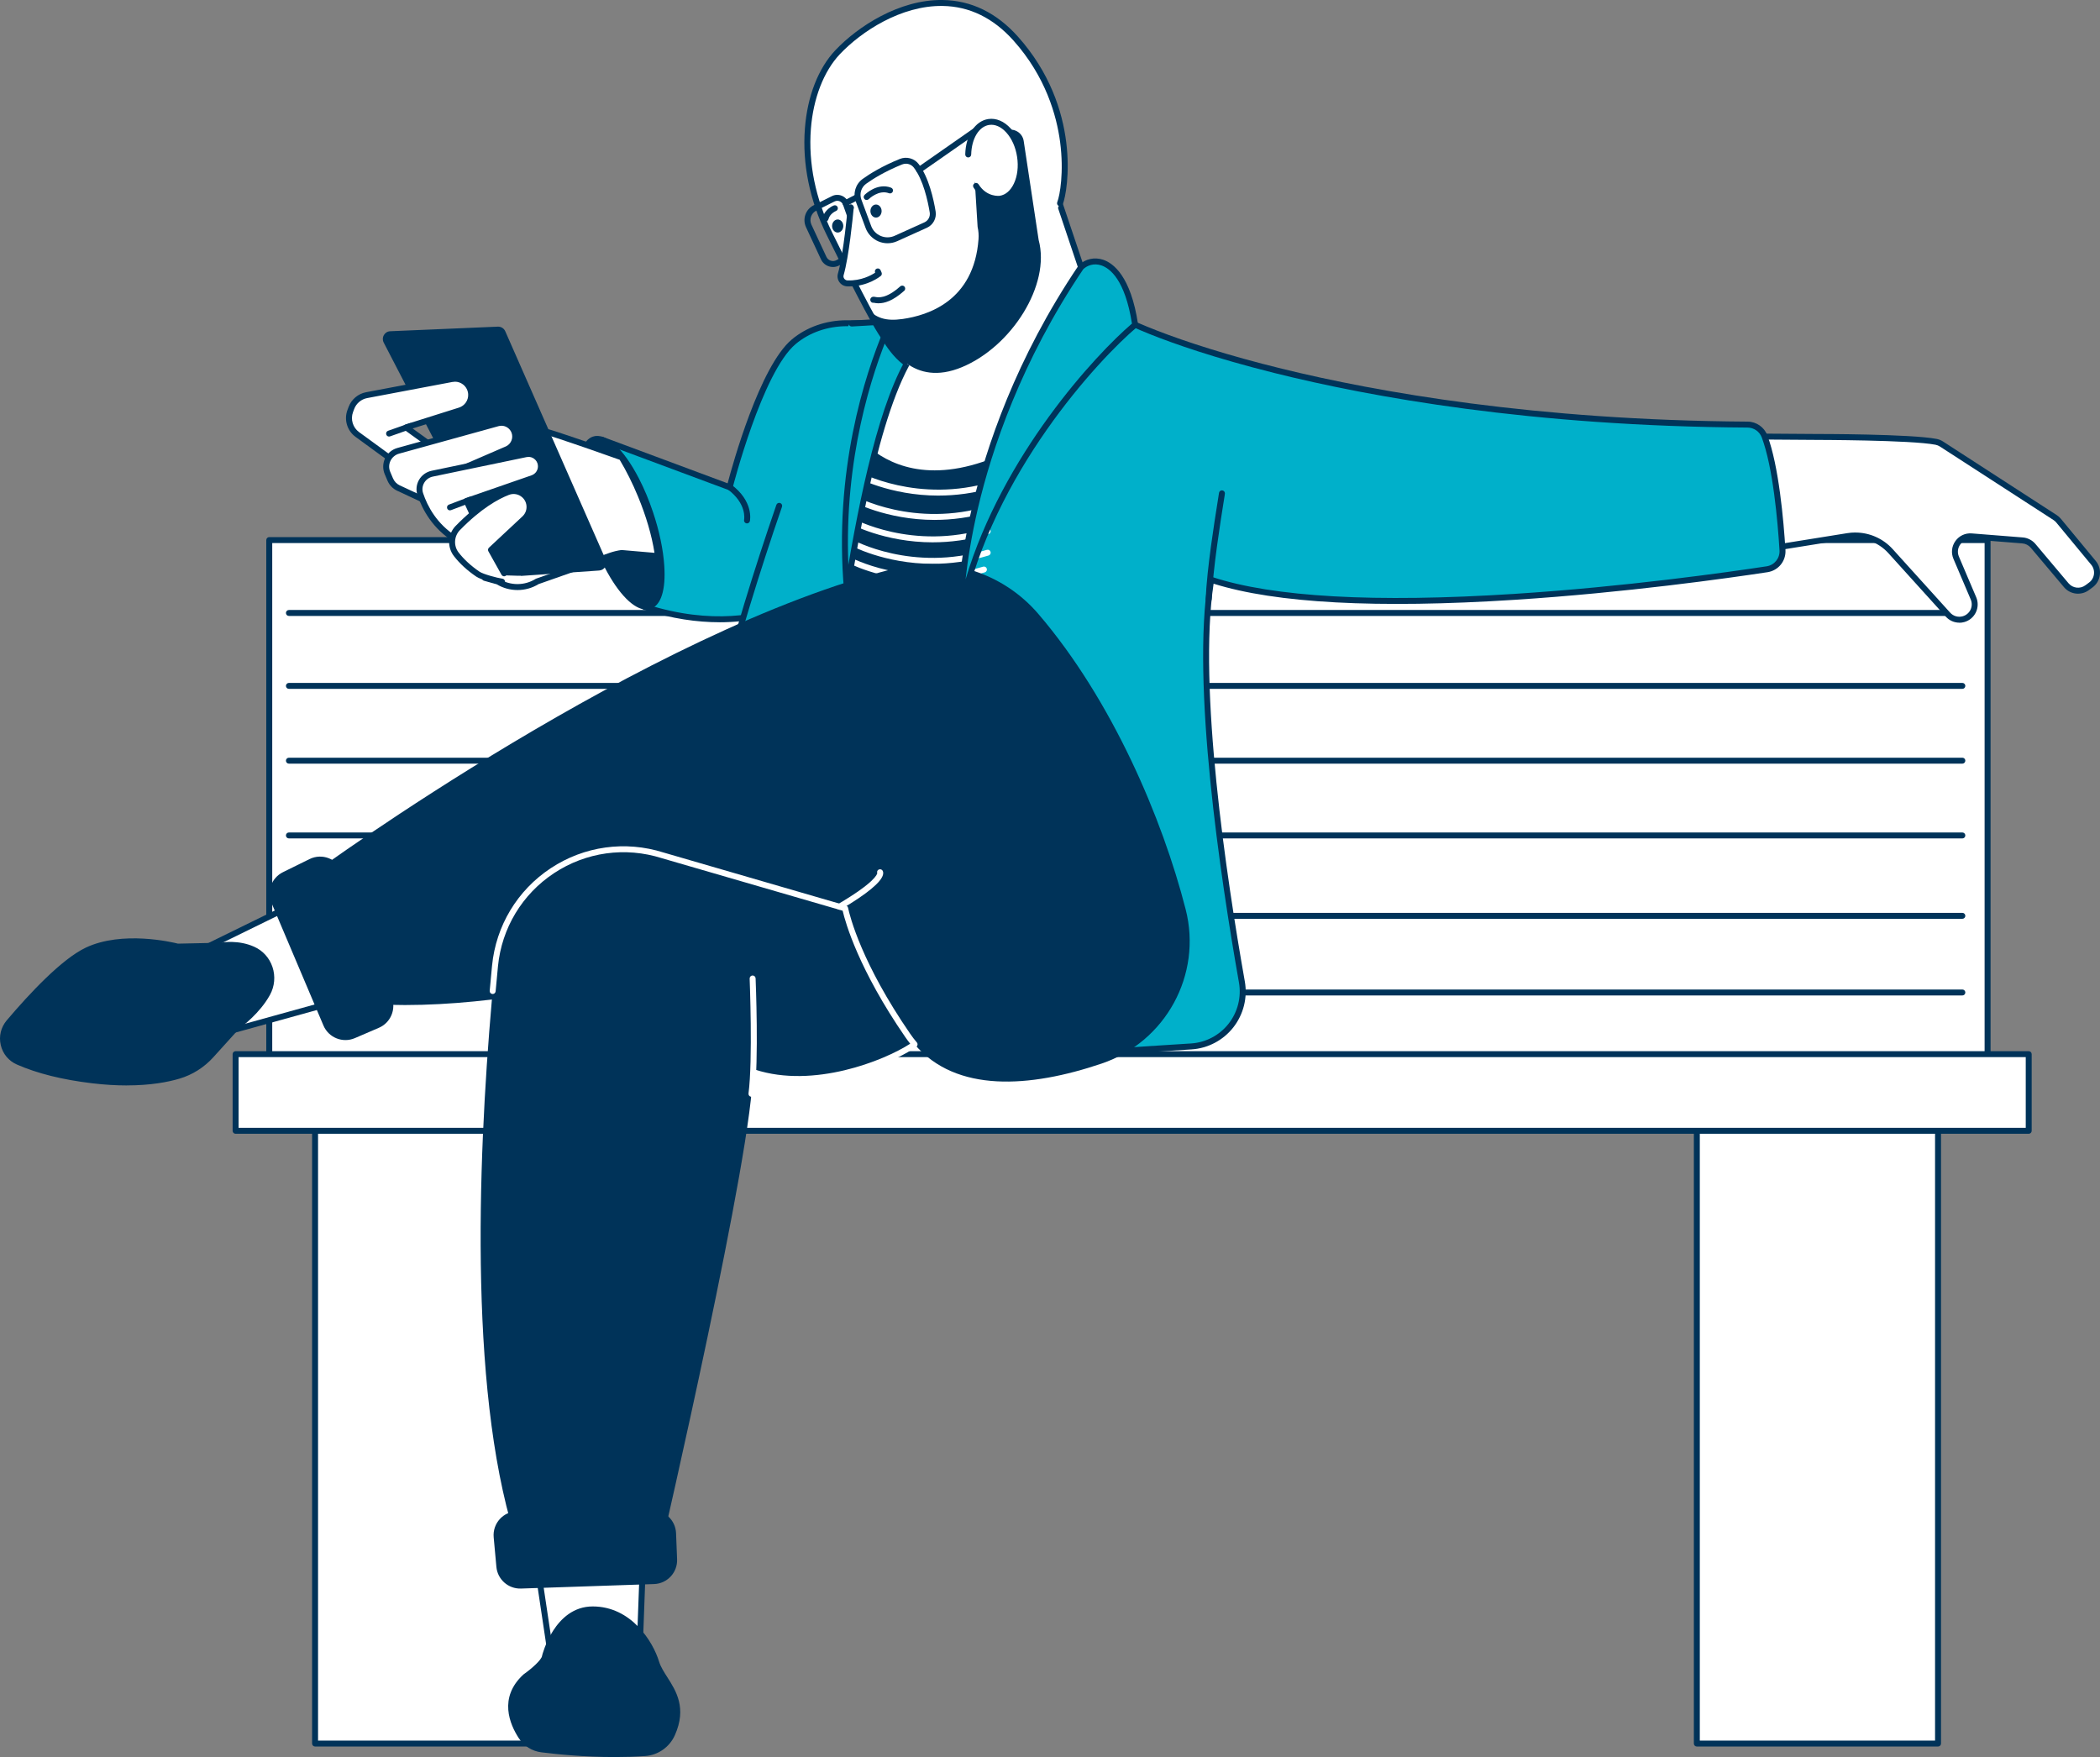 <?xml version="1.0" encoding="UTF-8"?>
<svg xmlns="http://www.w3.org/2000/svg" xmlns:xlink="http://www.w3.org/1999/xlink" id="Layer_1" data-name="Layer 1" viewBox="0 0 832.41 696.58">
  <rect x="0" y="0" width="832.41" height="696.58" fill="#808080" stroke="none"/>
  <defs>
    <style>
      .cls-1 {
        fill: #fff;
      }

      .cls-2 {
        fill: none;
      }

      .cls-3 {
        fill: #00b0ca;
      }

      .cls-4 {
        fill: #003359;
      }

      .cls-5 {
        clip-path: url(#clippath);
      }
    </style>
    <clipPath id="clippath">
      <rect class="cls-2" y="0" width="832.41" height="696.58"></rect>
    </clipPath>
  </defs>
  <rect class="cls-1" x="106.73" y="214.11" width="681.12" height="213.08"></rect>
  <g class="cls-5">
    <path class="cls-4" d="M787.85,428.37H106.73c-.65,0-1.18-.53-1.18-1.18v-213.08c0-.65.53-1.18,1.18-1.18h681.12c.65,0,1.18.53,1.18,1.18v213.08c0,.65-.53,1.18-1.18,1.18M107.91,426.01h678.76v-210.72H107.91v210.72Z"></path>
    <rect class="cls-1" x="124.89" y="443.5" width="95.61" height="247.73"></rect>
    <path class="cls-4" d="M220.5,692.41h-95.61c-.65,0-1.18-.53-1.18-1.18v-247.73c0-.65.53-1.18,1.18-1.18h95.61c.65,0,1.18.53,1.18,1.18v247.73c0,.65-.53,1.18-1.18,1.18M126.07,690.05h93.25v-245.37h-93.25v245.37Z"></path>
    <rect class="cls-1" x="672.6" y="440.9" width="95.61" height="250.32"></rect>
    <path class="cls-4" d="M768.21,692.41h-95.61c-.65,0-1.18-.53-1.18-1.18v-250.32c0-.65.53-1.18,1.18-1.18h95.61c.65,0,1.18.53,1.18,1.18v250.32c0,.65-.53,1.18-1.18,1.18M673.78,690.05h93.25v-247.96h-93.25v247.96Z"></path>
    <rect class="cls-1" x="93.39" y="417.93" width="710.77" height="30.39"></rect>
    <path class="cls-4" d="M804.16,449.49H93.39c-.65,0-1.18-.53-1.18-1.18v-30.39c0-.65.53-1.18,1.18-1.18h710.76c.65,0,1.18.53,1.18,1.18v30.39c0,.65-.53,1.18-1.18,1.18M94.57,447.13h708.41v-28.03H94.57v28.03Z"></path>
    <path class="cls-4" d="M777.85,244.19H114.52c-.65,0-1.18-.53-1.18-1.18s.53-1.18,1.18-1.18h663.33c.65,0,1.18.53,1.18,1.18s-.53,1.18-1.18,1.18"></path>
    <path class="cls-4" d="M777.85,273.1H114.52c-.65,0-1.18-.53-1.18-1.18s.53-1.18,1.18-1.18h663.33c.65,0,1.18.53,1.18,1.18s-.53,1.18-1.18,1.18"></path>
    <path class="cls-4" d="M777.85,302.75H114.52c-.65,0-1.18-.53-1.18-1.18s.53-1.18,1.18-1.18h663.33c.65,0,1.18.53,1.18,1.18s-.53,1.18-1.18,1.18"></path>
    <path class="cls-4" d="M777.85,332.39H114.52c-.65,0-1.18-.53-1.18-1.18s.53-1.18,1.18-1.18h663.33c.65,0,1.18.53,1.18,1.18s-.53,1.18-1.18,1.18"></path>
    <path class="cls-4" d="M777.85,364.26H114.52c-.65,0-1.18-.53-1.18-1.18s.53-1.18,1.18-1.18h663.33c.65,0,1.18.53,1.18,1.18s-.53,1.18-1.18,1.18"></path>
    <path class="cls-4" d="M777.85,394.65H114.52c-.65,0-1.18-.53-1.18-1.18s.53-1.18,1.18-1.18h663.33c.65,0,1.18.53,1.18,1.18s-.53,1.18-1.18,1.18"></path>
    <path class="cls-1" d="M651.88,179.64c-.46-3.65,2.4-6.87,6.08-6.85l61.64.43s37.75-.02,47.83,1.94c.77.15,1.5.44,2.16.87l45.03,29.15c.52.34.99.75,1.38,1.23l13.84,16.73c2.22,2.69,1.74,6.69-1.07,8.77l-1.45,1.07c-2.58,1.91-6.21,1.49-8.28-.97l-13.15-15.62c-1.05-1.25-2.55-2.02-4.18-2.15l-20.23-1.6c-4.56-.36-7.87,4.25-6.08,8.45l6.86,16.12c1.44,3.38-.42,7.25-3.95,8.24-2.22.63-4.61-.06-6.16-1.78l-22.74-25.15c-4.29-4.75-10.7-7-17.02-5.99l-68.63,11c-3.4.55-6.57-1.83-7-5.25l-4.88-38.66Z"></path>
    <path class="cls-4" d="M776.65,246.86c-2.02,0-3.96-.84-5.37-2.4l-22.74-25.15c-4.04-4.47-10.01-6.57-15.96-5.61l-68.63,11.01c-1.96.32-3.92-.17-5.51-1.36-1.59-1.19-2.6-2.93-2.85-4.9l-4.88-38.66c-.26-2.08.38-4.17,1.77-5.73s3.38-2.43,5.48-2.44l61.64.43c1.53,0,37.97,0,48.05,1.96.92.18,1.79.53,2.57,1.04l45.03,29.15c.62.4,1.18.9,1.65,1.47l13.84,16.73c1.28,1.55,1.86,3.51,1.61,5.51-.24,2-1.27,3.76-2.89,4.96l-1.45,1.07c-3.07,2.28-7.42,1.77-9.88-1.16l-13.15-15.62c-.84-1-2.07-1.63-3.37-1.73l-20.23-1.6c-1.73-.13-3.36.62-4.37,2.03-1.01,1.4-1.21,3.19-.53,4.79l6.86,16.12c.82,1.92.77,4.1-.13,5.99-.9,1.88-2.57,3.29-4.58,3.85-.66.19-1.33.28-1.99.28M735.41,211.12c5.63,0,11.02,2.36,14.87,6.62l22.74,25.15c1.26,1.39,3.16,1.94,4.97,1.43,1.36-.38,2.49-1.33,3.1-2.6.61-1.27.64-2.75.09-4.04l-6.86-16.12c-1-2.36-.71-5.01.79-7.09,1.5-2.08,3.91-3.2,6.47-3l20.23,1.6c1.93.15,3.74,1.09,4.99,2.56l13.15,15.62c1.67,1.98,4.6,2.32,6.67.78l1.45-1.07c1.09-.81,1.79-2,1.95-3.35.16-1.35-.22-2.67-1.09-3.72l-13.84-16.73c-.32-.39-.69-.72-1.11-.99l-45.03-29.15c-.53-.34-1.12-.58-1.74-.7-9.85-1.91-47.24-1.9-47.6-1.92l-61.65-.43h-.04c-1.4,0-2.74.6-3.67,1.65-.94,1.06-1.38,2.47-1.2,3.87l4.88,38.66c.17,1.33.85,2.51,1.93,3.31,1.07.8,2.4,1.13,3.72.92l68.63-11.01c1.07-.17,2.15-.26,3.21-.26"></path>
    <path class="cls-3" d="M238.47,174.27l50.77,18.9s11.7-46.17,25.37-57.67c5.88-4.95,13.46-7.39,21.14-7.37,6.41.02,7.41,0,7.41,0l-10.19,99.5s-26.68,29.27-77.45,12.97l-17.05-66.33Z"></path>
    <path class="cls-4" d="M285.19,246.69c-8.77,0-18.81-1.36-30.03-4.96-.39-.12-.68-.44-.78-.83l-17.05-66.33c-.11-.42.03-.88.35-1.17.33-.29.79-.38,1.2-.23l49.54,18.44c2.03-7.68,12.75-46.34,25.42-57.01,5.86-4.93,13.6-7.64,21.81-7.64h.1c6.29.02,7.35,0,7.39,0,.34-.02.66.13.89.38.23.25.34.58.3.92l-10.19,99.5c-.02.25-.13.49-.3.67-.28.31-7,7.58-20.11,12.9-6.96,2.83-16.56,5.37-28.54,5.37M256.5,239.68c25.58,8.06,44.74,4.17,56.34-.54,11.22-4.55,17.66-10.68,19-12.03l10.02-97.79c-1.05,0-2.91,0-6.11,0h-.09c-7.65,0-14.86,2.52-20.29,7.09-13.22,11.13-24.87,56.6-24.98,57.06-.08.33-.3.6-.6.75s-.64.18-.96.06l-48.65-18.11,16.32,63.51Z"></path>
    <path class="cls-3" d="M336.68,128.32s-48.55,108.95-65.96,219.38l138.6,71.15,62.86-4c12.98-.83,22.35-12.75,20.09-25.56-6.98-39.47-18.92-117.85-12.17-159.44,57.65,19,190.59.35,220.67-4.23,3.5-.53,6.02-3.65,5.81-7.19-.66-10.91-2.55-33.48-7.23-45.71-1.01-2.64-3.53-4.4-6.36-4.41-162.03-.97-253.52-41.31-253.65-45.93l-102.65,5.93Z"></path>
    <path class="cls-4" d="M409.31,420.03c-.19,0-.37-.04-.54-.13l-138.6-71.15c-.45-.23-.7-.73-.63-1.23,7.05-44.7,19.9-94.28,38.2-147.37.21-.62.88-.94,1.5-.73.62.21.94.88.73,1.5-18.14,52.62-30.91,101.78-37.97,146.13l137.55,70.61,62.54-3.98c5.85-.37,11.29-3.23,14.91-7.84,3.62-4.61,5.12-10.57,4.1-16.34-7.42-41.98-18.87-118.57-12.17-159.83.05-.34.26-.64.55-.82.3-.18.65-.22.98-.11,24.24,7.99,64.53,10.25,119.73,6.71,43.96-2.82,84.61-8.58,100.05-10.93,3.12-.47,5.33-3.21,5.13-6.36-.72-11.63-2.59-32.92-7.04-44.76-.87-2.31-3.13-3.88-5.62-3.89-85.68-.53-149.32-12.07-187.63-21.65-23.91-5.98-40.01-11.67-49.31-15.39-5.22-2.09-9.62-4.09-12.73-5.79-2.61-1.43-3.84-2.38-4.41-3.07l-100.98,5.83c-.64.04-1.21-.46-1.24-1.11-.04-.65.46-1.21,1.11-1.24l101.74-5.88c.32-.02.63.09.86.31.18.17.3.38.36.62,1.75,2.53,24.71,13.5,67.61,24.03,37.82,9.28,100.55,20.45,184.64,20.98,3.46.02,6.6,2.2,7.81,5.42,4.56,12.13,6.46,33.68,7.19,45.45.27,4.38-2.79,8.17-7.13,8.83-15.47,2.35-56.2,8.12-100.25,10.95-54.52,3.5-94.64,1.35-119.3-6.39-6.18,41.23,5.06,116.31,12.38,157.69,1.14,6.43-.53,13.07-4.56,18.21-4.04,5.14-10.09,8.32-16.61,8.73l-62.86,3.99s-.05,0-.07,0M440.5,122.35h0s0,0,0,0Z"></path>
    <path class="cls-1" d="M431.73,115.54s-21.09,17.28-37.25,65.74c-5.78,17.36-10.93,38.71-14.26,64.71h-44.47s0-33.66,7.99-69.32c4.28-19.07,10.84-38.71,20.91-54.08l30.02-7.78,20.75-47.8,16.31,48.54Z"></path>
    <path class="cls-4" d="M380.22,247.16h-44.47c-.65,0-1.18-.53-1.18-1.18,0-.34.09-34.2,8.02-69.58,5.05-22.51,12.14-40.83,21.08-54.47.16-.24.41-.42.69-.49l29.46-7.64,20.52-47.28c.2-.45.65-.73,1.13-.71.49.02.91.34,1.07.8l16.31,48.54c.16.46,0,.98-.37,1.29-.21.17-21.04,17.7-36.88,65.2-6.42,19.27-11.2,40.96-14.21,64.48-.08.59-.58,1.03-1.17,1.03M336.94,244.8h42.24c3.03-23.28,7.8-44.77,14.18-63.9,14.73-44.19,33.32-62.44,37-65.74l-15.08-44.89-19.53,44.99c-.14.33-.43.58-.79.67l-29.57,7.67c-8.67,13.36-15.56,31.29-20.5,53.31-7.04,31.41-7.86,61.62-7.95,67.88"></path>
    <path class="cls-4" d="M394.48,181.27c-5.79,17.36-10.94,38.71-14.26,64.71h-44.47s0-33.66,7.99-69.32c7.8,6.97,23.93,15.52,50.74,4.61"></path>
    <path class="cls-1" d="M372.01,196.48c-19.37,0-32.77-7.37-32.95-7.47-.57-.32-.77-1.04-.45-1.61s1.04-.77,1.6-.45c.23.13,23.66,12.97,53.18,3.98.62-.19,1.28.16,1.47.78.19.62-.16,1.28-.78,1.47-7.88,2.4-15.34,3.29-22.08,3.29"></path>
    <path class="cls-1" d="M370.53,206.12c-19.37,0-32.77-7.37-32.95-7.47-.57-.32-.77-1.04-.45-1.61.32-.57,1.04-.77,1.6-.45.23.13,23.67,12.98,53.18,3.98.62-.19,1.28.16,1.47.78.19.62-.16,1.28-.78,1.47-7.88,2.4-15.34,3.29-22.08,3.29"></path>
    <path class="cls-1" d="M369.79,215.01c-19.37,0-32.77-7.37-32.95-7.47-.57-.32-.77-1.04-.45-1.61.32-.57,1.04-.77,1.6-.45.23.13,23.67,12.98,53.18,3.98.62-.19,1.28.16,1.47.78.19.62-.16,1.28-.78,1.47-7.88,2.4-15.34,3.29-22.08,3.29"></path>
    <path class="cls-1" d="M369.79,223.53c-19.37,0-32.77-7.37-32.95-7.47-.57-.32-.77-1.04-.45-1.61.32-.57,1.04-.77,1.6-.45.23.13,23.67,12.97,53.18,3.98.62-.19,1.28.16,1.47.78.19.62-.16,1.28-.78,1.47-7.88,2.4-15.34,3.29-22.08,3.29"></path>
    <path class="cls-1" d="M368.3,230.21c-19.37,0-32.77-7.37-32.95-7.47-.57-.32-.77-1.04-.45-1.61.32-.57,1.04-.77,1.6-.45.23.13,23.67,12.97,53.18,3.98.62-.19,1.28.16,1.47.78.19.62-.16,1.28-.78,1.47-7.88,2.4-15.34,3.29-22.08,3.29"></path>
    <path class="cls-3" d="M352.06,129.62c-.37,1.48-21.49,45.21-16.31,104.5,5.19-31.5,14.08-80.79,29.27-98.2l-12.97-6.3Z"></path>
    <path class="cls-4" d="M335.75,235.3s-.03,0-.05,0c-.59-.02-1.08-.48-1.13-1.08-4.16-47.52,8.17-85.44,15.89-103.81.21-.51.42-1,.46-1.11.09-.34.32-.62.64-.77.32-.15.69-.13,1.01.03l12.97,6.3c.33.16.57.47.64.83.07.36-.02.73-.27,1.01-15.93,18.26-25.09,73.87-29,97.62-.1.57-.59.99-1.16.99M352.68,131.23s-.03.06-.04.09c-7.08,16.85-18.08,50.33-16.36,92.59,5.91-34.07,14.2-71.68,26.88-87.59l-10.48-5.09Z"></path>
    <path class="cls-4" d="M479.09,238.77s-.03,0-.05,0c-.65-.03-1.15-.58-1.13-1.23.53-12.35,3.51-30.93,4.78-38.86.25-1.55.46-2.9.49-3.15.02-.63.54-1.13,1.18-1.13s1.18.53,1.18,1.18c0,.22-.05.58-.52,3.47-1.15,7.21-4.22,26.38-4.75,38.59-.03.63-.55,1.13-1.18,1.13"></path>
    <polygon class="cls-1" points="80.05 376.42 134.53 349.74 148.98 392.73 87.46 409.77 80.05 376.42"></polygon>
    <path class="cls-4" d="M87.46,410.95c-.21,0-.42-.06-.61-.17-.28-.17-.47-.44-.54-.76l-7.41-33.35c-.12-.53.14-1.07.63-1.31l54.47-26.68c.31-.15.66-.16.97-.03.31.13.55.39.66.71l14.45,42.99c.1.31.08.64-.08.93-.15.29-.41.5-.73.58l-61.52,17.05c-.1.03-.21.04-.31.04M81.41,377.07l6.94,31.23,59.12-16.38-13.63-40.53-52.43,25.68Z"></path>
    <polygon class="cls-1" points="219.13 661.62 210.17 601.63 255.51 600.85 253.16 664.64 219.13 661.62"></polygon>
    <path class="cls-4" d="M253.16,665.82s-.07,0-.1,0l-34.03-3.02c-.54-.05-.98-.46-1.06-1l-8.96-59.99c-.05-.34.05-.68.27-.94.22-.26.54-.41.88-.42l45.35-.78c.32-.01.63.12.86.35.23.23.35.55.34.87l-2.35,63.79c-.01.32-.16.63-.4.84-.22.19-.49.3-.78.3M220.16,660.53l31.87,2.83,2.26-61.31-42.76.74,8.63,57.74Z"></path>
    <path class="cls-4" d="M7.16,420.96c-6.13-2.7-7.92-10.55-3.59-15.66,8.09-9.55,21.29-23.94,30.9-28.5,14.82-7.04,35.95-1.48,35.95-1.48l17.05-.37s6.47-1.33,12.75,1.46c6.67,2.96,9.27,11.09,5.75,17.48-4.17,7.56-11.84,12.93-11.84,12.93l-10.48,11.58c-3.46,3.82-7.89,6.64-12.82,8.11-6.91,2.05-17.97,3.73-34.14,1.8-13.75-1.64-23.23-4.57-29.54-7.35"></path>
    <path class="cls-4" d="M50.25,430.32c-4.08,0-8.64-.25-13.69-.85-11.79-1.4-21.84-3.91-29.87-7.44-3.26-1.43-5.59-4.25-6.39-7.72-.81-3.49.06-7.05,2.37-9.79,9.02-10.64,21.77-24.28,31.3-28.81,14.51-6.89,34.43-2.15,36.59-1.6l16.78-.36c.94-.17,7.19-1.18,13.36,1.56,3.48,1.54,6.07,4.4,7.3,8.04,1.23,3.66.87,7.7-.99,11.08-4.03,7.31-11.07,12.52-12.08,13.25l-10.39,11.49c-3.63,4.01-8.25,6.93-13.36,8.45-4.57,1.36-11.46,2.69-20.92,2.69M52.93,374.42c-5.9,0-12.41.81-17.95,3.44-9.63,4.58-23.25,19.63-30.51,28.2-1.83,2.16-2.51,4.98-1.88,7.73.63,2.74,2.47,4.96,5.04,6.09,7.82,3.44,17.65,5.88,29.2,7.26,16.37,1.95,27.34.12,33.66-1.76,4.7-1.4,8.95-4.08,12.29-7.77l10.48-11.58c.06-.07.13-.12.2-.17.07-.05,7.5-5.31,11.48-12.54,1.55-2.81,1.85-6.16.82-9.19-1.01-3.01-3.15-5.36-6.02-6.64-5.87-2.6-11.98-1.39-12.04-1.38-.07.01-.14.02-.21.02l-17.05.37c-.11,0-.22,0-.33-.04-.13-.03-7.91-2.03-17.19-2.03"></path>
    <path class="cls-4" d="M81.54,410.58c-.08,0-.16,0-.24-.02-.64-.13-1.05-.76-.91-1.4,3.17-15.12-4.84-24.46-4.92-24.55-.43-.49-.38-1.23.11-1.66.49-.43,1.23-.38,1.66.1.36.41,8.88,10.27,5.46,26.59-.12.56-.61.94-1.15.94"></path>
    <path class="cls-4" d="M73.01,409.84c-.13,0-.27-.02-.4-.07-.61-.22-.93-.9-.7-1.51,4.17-11.46-3.1-21.4-3.17-21.49-.39-.52-.28-1.26.24-1.65.52-.39,1.26-.28,1.65.24.33.44,8.11,11.03,3.5,23.72-.17.48-.63.78-1.11.78"></path>
    <path class="cls-4" d="M66.34,407.99c-.18,0-.36-.04-.53-.12-.58-.29-.82-1-.53-1.58,3.38-6.76-2.15-16.96-2.2-17.06-.31-.57-.11-1.29.46-1.6.57-.32,1.29-.11,1.6.46.25.46,6.18,11.38,2.24,19.26-.21.41-.62.65-1.05.65"></path>
    <path class="cls-4" d="M362.54,414.03c16.48,19.28,45.6,17.26,74.1,7.63,25.39-8.58,39.99-35.22,33.33-61.18-9.2-35.91-29.09-82.87-58.36-117.06-13.87-16.21-35.63-23.27-56.36-18.18-98.54,24.18-230.36,120.43-230.36,120.43l15.94,51.88c17.01,1.65,35.53.91,54.16-1.29,60.47-7.12,122.09-29.52,137-35.19,2.21-.84,3.4-1.31,3.4-1.31,0,0,.07.85.43,2.53,0,0,13.96,37.79,26.56,51.88l.17-.12Z"></path>
    <path class="cls-4" d="M135.7,345.61l19.55,49.7c1.87,4.76-.37,10.14-5.07,12.16l-9.51,4.09c-4.82,2.08-10.41-.17-12.46-5l-20.59-48.59c-1.96-4.62.03-9.97,4.53-12.19l10.55-5.2c4.97-2.45,10.97-.13,13,5.02"></path>
    <path class="cls-4" d="M205.03,599.14l53.41-.42c5.11-.04,9.33,3.99,9.54,9.1l.41,10.34c.21,5.25-3.89,9.66-9.14,9.84l-52.74,1.78c-5.01.17-9.29-3.6-9.75-8.6l-1.07-11.71c-.51-5.52,3.81-10.29,9.36-10.33"></path>
    <path class="cls-4" d="M298.32,424.97c.74,28.53-36.32,188.99-36.32,188.99,0,0,0,.74-56.33,0-19.8-57.17-16.49-151.46-10.69-217.71.4-4.58.81-9.02,1.23-13.31,3.16-32.42,35.37-53.69,66.42-43.85l72.37,21.02c1.27,5.93,6.92,24.4,24.83,50.4.86,1.25,1.76,2.42,2.7,3.52-10.63,7.46-40.43,19.08-64.21,10.94"></path>
    <path class="cls-1" d="M316.23,428.94c-5.93,0-11.9-.77-17.59-2.62-.62-.2-.96-.87-.76-1.49.2-.62.87-.96,1.49-.76,23.1,7.51,50.93-3.49,61.42-10.29-.67-.84-1.32-1.71-1.93-2.6-18.47-26.81-23.71-45.26-24.85-50.13l-71.7-20.83c-14.48-4.59-30.03-2.42-42.68,5.93-12.66,8.36-20.76,21.81-22.24,36.91-.32,3.26-.63,6.61-.93,9.94-.06.65-.63,1.13-1.28,1.07-.65-.06-1.13-.63-1.07-1.28.3-3.34.61-6.68.93-9.95,1.54-15.81,10.03-29.9,23.28-38.65,13.25-8.75,29.53-11.01,44.67-6.22l72.34,21.02c.42.12.73.46.82.89.74,3.44,5.39,22.03,24.65,49.98.82,1.19,1.7,2.34,2.62,3.42.22.25.32.58.27.91-.04.33-.22.63-.49.82-7.59,5.33-27.1,13.94-46.98,13.94"></path>
    <path class="cls-1" d="M297.87,434.81c-.05,0-.1,0-.15,0-.65-.08-1.1-.68-1.02-1.32,1.74-13.32.46-45.2.45-45.52-.03-.65.48-1.2,1.13-1.23.65-.03,1.2.48,1.23,1.13.05,1.32,1.3,32.4-.46,45.92-.08.59-.59,1.03-1.17,1.03"></path>
    <path class="cls-4" d="M216.05,656.58s4.45-18.53,18.9-18.53,22.61,12.6,25.2,21.12c2.26,7.41,12.64,13.98,6.29,28.24-1.93,4.33-6.08,7.27-10.81,7.59-16.61,1.15-33.17-.5-40.94-1.47-3.28-.41-6.21-2.25-8.03-5.02-3.62-5.52-7.6-15.32,1.6-23.78,0,0,7.41-5.19,7.78-8.15"></path>
    <path class="cls-4" d="M243.69,696.58c-12.04,0-22.89-1.09-29.14-1.88-3.62-.46-6.86-2.48-8.87-5.55-3.61-5.51-8.18-16.13,1.79-25.29.04-.04.08-.07.12-.1,2.9-2.03,7.08-5.65,7.29-7.33,0-.04.01-.09.02-.13.05-.19,4.84-19.43,20.05-19.43s23.85,13.8,26.33,21.96c.6,1.96,1.87,3.95,3.21,6.06,3.48,5.45,7.82,12.24,3.03,23-2.12,4.76-6.64,7.93-11.8,8.29-4.06.28-8.11.4-12.03.4M209.01,665.65c-8.18,7.57-5.26,16.25-1.36,22.21,1.63,2.49,4.25,4.13,7.19,4.5,8.2,1.03,24.4,2.59,40.71,1.47,4.29-.3,8.05-2.94,9.81-6.9,4.27-9.6.65-15.28-2.86-20.77-1.43-2.25-2.79-4.37-3.48-6.64-2.29-7.53-9.94-20.29-24.07-20.29-13.02,0-17.48,16.54-17.74,17.58-.5,3.26-6.76,7.83-8.2,8.85"></path>
    <path class="cls-4" d="M245.33,668.5c-.14,0-.27-.02-.41-.07-9.49-3.51-18.79-.75-18.89-.72-.62.19-1.28-.16-1.47-.78-.19-.62.16-1.28.78-1.47.41-.13,10.13-3.04,20.4.76.61.23.92.91.7,1.52-.18.48-.63.77-1.11.77"></path>
    <path class="cls-4" d="M248.66,664.43c-.21,0-.43-.06-.62-.18-11.18-6.99-25.81-.73-25.95-.66-.6.26-1.29-.01-1.55-.61-.26-.6.01-1.29.61-1.55.64-.28,15.9-6.83,28.15.82.55.34.72,1.07.38,1.62-.22.36-.61.55-1,.55"></path>
    <path class="cls-4" d="M250.15,659.98c-.23,0-.46-.06-.66-.2-14.03-9.47-28.28-1.87-28.42-1.8-.57.31-1.29.1-1.6-.47-.31-.57-.1-1.29.46-1.6.15-.08,15.63-8.38,30.87,1.91.54.36.68,1.1.32,1.64-.23.34-.6.52-.98.52"></path>
    <path class="cls-1" d="M420.07,80.83c-4.78,10.55-8.35,14.33-8.35,14.33,4.82,17.79-10.75,42.25-30.39,50.4-19.64,8.15-28.16-7.78-31.13-12.23-1.47-2.21-3.31-5.24-6.52-11.23-3.24-6.07-7.89-15.17-14.98-29.53-14.08-28.53-9.64-58.18,3.33-71.89,12.97-13.71,45.75-33.15,70.58-5.35,24.83,27.79,19.58,60.82,17.45,65.51"></path>
    <path class="cls-4" d="M358.66,144.71c-.25,0-.51-.08-.73-.25-3.99-3.13-6.56-7.13-8.09-9.52-.23-.36-.44-.68-.62-.96-1.29-1.93-3.07-4.79-6.57-11.33-3.54-6.62-8.44-16.29-15-29.57-6.7-13.57-9.67-28.13-8.6-42.12.98-12.83,5.29-23.88,12.13-31.11C340,10.55,356.41-.24,373.64,0c11.35.16,21.39,5.05,29.86,14.53,25.24,28.26,19.87,61.17,17.77,66.48-.24.61-.92.9-1.53.66-.61-.24-.9-.92-.66-1.53,1.05-2.64,2.7-11.95,1.13-23.86-1.38-10.44-5.7-25.89-18.46-40.18-8.01-8.97-17.47-13.59-28.13-13.74-16.48-.23-32.23,10.15-40.71,19.12-6.38,6.74-10.57,17.55-11.49,29.67-1.04,13.57,1.85,27.71,8.36,40.89,6.54,13.25,11.44,22.9,14.96,29.5,3.45,6.45,5.2,9.25,6.46,11.13.19.29.41.62.65,1,1.45,2.26,3.88,6.05,7.56,8.93.51.4.6,1.14.2,1.66-.23.3-.58.45-.93.45"></path>
    <path class="cls-4" d="M381.33,145.55c-19.64,8.15-28.16-7.78-31.13-12.23-1.47-2.21-3.31-5.24-6.51-11.23,3.36,4,7.4,5.33,14.11,4.37,9.99-1.43,28.27-7.13,30.07-31.63.12-1.64,0-3.28-.36-4.88l-1.42-23.08c-.88-4.05.61-8.25,3.86-10.82,2.09-1.66,5.67-3.19,8.8-4.33,3.14-1.14,6.53.87,7.03,4.17l5.93,39.26c4.82,17.79-10.75,42.24-30.39,50.4"></path>
    <path class="cls-4" d="M334.27,89.6c0,1.43-1,2.59-2.22,2.59s-2.22-1.16-2.22-2.59,1-2.59,2.22-2.59,2.22,1.16,2.22,2.59"></path>
    <path class="cls-4" d="M349.46,83.67c0,1.43-1,2.59-2.22,2.59s-2.22-1.16-2.22-2.59,1-2.59,2.22-2.59,2.22,1.16,2.22,2.59"></path>
    <path class="cls-4" d="M330.17,105.85c-.54,0-1.09-.08-1.61-.25-1.38-.45-2.52-1.46-3.13-2.77l-5.92-12.72c-1.53-3.29-.19-7.14,3.06-8.76l7.18-3.59c1.22-.61,2.64-.67,3.91-.16,1.26.51,2.25,1.54,2.71,2.82l4.13,11.61c1.52,4.28-.25,8.99-4.22,11.19l-3.56,1.98c-.78.43-1.66.66-2.54.66M331.88,79.61c-.37,0-.73.09-1.07.26l-7.18,3.59c-2.1,1.05-2.96,3.53-1.97,5.65l5.92,12.72c.34.73.95,1.27,1.72,1.52.77.25,1.58.17,2.28-.22l3.56-1.98c2.96-1.64,4.28-5.15,3.15-8.34l-4.13-11.61c-.23-.66-.72-1.16-1.37-1.42-.29-.12-.6-.18-.9-.18M323.09,82.4h0,0Z"></path>
    <path class="cls-1" d="M337.23,82.18s-1.63,18.48-3.96,26.58c-.5,1.75.79,3.51,2.61,3.57,7.53.28,12.47-3.85,12.47-3.85l-11.12-26.31Z"></path>
    <path class="cls-4" d="M336.6,113.54c-.25,0-.51,0-.77-.01-1.24-.05-2.36-.65-3.09-1.65-.72-1-.94-2.25-.6-3.43,2.27-7.9,3.9-26.18,3.92-26.36.05-.54.46-.98.99-1.06.54-.08,1.06.21,1.27.71l.06.15c.14.33.12.69-.03.98-.3,3.25-1.82,18.83-3.95,26.23-.14.48-.05.98.25,1.39.3.41.76.66,1.27.68,5.43.2,9.44-2.04,10.98-3.07l-.02-.05c-.25-.6.03-1.29.63-1.54.6-.25,1.29.03,1.55.63l.39.91c.2.48.07,1.03-.33,1.36-.21.17-5.05,4.13-12.5,4.13"></path>
    <path class="cls-4" d="M348.32,120.25c-.81,0-1.42-.12-1.84-.2-.05,0-.09-.02-.13-.03-.37.07-.77-.04-1.05-.33-.46-.46-.46-1.21,0-1.67.51-.51,1.15-.39,1.63-.3,1.18.22,4.33.82,9.91-4.19.48-.43,1.23-.4,1.67.09.43.48.4,1.23-.09,1.66-4.64,4.18-8,4.95-10.08,4.95"></path>
    <path class="cls-4" d="M343.53,79.29c-.3,0-.6-.11-.83-.35-.46-.46-.46-1.21,0-1.67.2-.2,5.05-4.97,10.52-2.86.61.23.91.92.68,1.52-.23.61-.92.91-1.52.68-4.05-1.56-7.97,2.29-8.01,2.33-.23.23-.53.35-.83.35"></path>
    <path class="cls-4" d="M327.23,87.81c-.1,0-.19-.01-.29-.04-.63-.16-1.02-.8-.86-1.43.88-3.52,4.29-4.84,4.44-4.89.61-.23,1.29.08,1.52.69.23.61-.08,1.29-.68,1.52-.05.02-2.41.97-2.98,3.26-.13.54-.61.89-1.14.89"></path>
    <path class="cls-4" d="M351.81,96.44c-1.22,0-2.43-.24-3.58-.72-2.36-.99-4.23-2.93-5.12-5.34l-3.89-10.49c-1.21-3.25-.08-6.93,2.74-8.96,2.82-2.03,7.65-5.05,14.7-7.91,2.66-1.08,5.73-.26,7.47,2,4.04,5.26,5.96,14.05,6.74,18.82.44,2.68-.98,5.34-3.46,6.46l-11.78,5.32c-1.21.55-2.52.82-3.82.82M359.07,64.91c-.51,0-1.03.1-1.53.3-6.83,2.78-11.5,5.69-14.21,7.64-1.96,1.41-2.74,3.97-1.91,6.23l3.89,10.49c.67,1.82,2.03,3.23,3.82,3.98s3.75.72,5.52-.08l11.78-5.32c1.5-.68,2.37-2.29,2.1-3.92-.75-4.56-2.56-12.92-6.29-17.77-.77-1-1.96-1.56-3.18-1.56"></path>
    <path class="cls-4" d="M335.15,81.74c-.42,0-.83-.23-1.05-.63-.3-.58-.08-1.29.5-1.59l4.67-2.45c.58-.3,1.29-.08,1.59.5.3.58.08,1.29-.5,1.59l-4.67,2.45c-.18.09-.36.13-.55.13"></path>
    <path class="cls-4" d="M364.32,68.57c-.37,0-.74-.18-.97-.5-.37-.53-.24-1.27.29-1.64l25.53-17.82c.53-.37,1.27-.24,1.64.29s.24,1.27-.29,1.64l-25.53,17.82c-.21.14-.44.21-.67.21"></path>
    <path class="cls-1" d="M404.34,62.06c1.25,8.4-2.28,15.89-7.89,16.72-5.61.83-11.16-5.3-12.41-13.7-1.25-8.4,2.28-15.89,7.89-16.72,5.61-.83,11.16,5.3,12.41,13.7"></path>
    <path class="cls-4" d="M395.63,80.01c-2,0-6.56-.61-9.74-5.69-.35-.55-.18-1.28.38-1.62.55-.35,1.28-.18,1.62.37,3.28,5.24,8.34,4.56,8.39,4.55,2.31-.34,4.31-2.07,5.62-4.86,1.39-2.95,1.85-6.69,1.27-10.52-.57-3.84-2.09-7.28-4.28-9.7-2.07-2.29-4.48-3.36-6.79-3.01-4.06.6-6.99,5.43-7.13,11.74-.01.65-.55,1.16-1.21,1.15-.65-.01-1.17-.55-1.15-1.21.17-7.48,3.92-13.24,9.14-14.02,3.11-.46,6.27.87,8.89,3.76,2.5,2.76,4.23,6.64,4.86,10.93.64,4.29.11,8.51-1.47,11.88-1.66,3.53-4.29,5.72-7.41,6.18-.06,0-.42.06-.99.06"></path>
    <path class="cls-3" d="M380.67,242.54s-.24-65.44,47.83-136.62c4.97-4.87,17.44-4,21.45,22.82-17.92,15.09-58.08,60.71-69.28,113.8"></path>
    <path class="cls-4" d="M380.67,243.72s-.08,0-.12,0c-.6-.06-1.06-.56-1.06-1.17,0-.16,0-16.79,5.92-41.89,5.45-23.14,17.18-58.47,42.11-95.39.04-.07.1-.13.15-.18,2.51-2.45,6.19-3.26,9.62-2.11,3.93,1.32,10.95,6.4,13.82,25.59.06.41-.09.81-.41,1.08-15.23,12.83-57.29,58.16-68.88,113.14-.12.55-.6.94-1.15.94M429.41,106.69c-24.68,36.58-36.3,71.58-41.7,94.51-2.73,11.61-4.19,21.36-4.97,28.48,14.71-49.27,51.37-88.92,65.95-101.4-2.74-17.42-8.76-21.93-12.14-23.06-3.03-1.02-5.66.08-7.14,1.48"></path>
    <path class="cls-4" d="M257.5,240.28c-4.55,1.52-11.1-5.01-16.68-15.72-2.08-4-4.03-8.58-5.68-13.53-3.95-11.81-5.29-22.88-4.05-29.79.67-3.76,2.11-6.29,4.31-7.03,4.59-1.53,11.21,5.12,16.82,16,2.03,3.93,3.92,8.41,5.54,13.25,2.53,7.56,3.99,14.83,4.39,20.88.56,8.56-.99,14.71-4.65,15.93"></path>
    <path class="cls-4" d="M256.17,241.67c-4.84,0-10.94-6.1-16.4-16.57-2.18-4.2-4.12-8.81-5.76-13.7-3.89-11.64-5.42-22.99-4.1-30.37.98-5.47,3.31-7.34,5.1-7.94,5.1-1.71,12.09,4.65,18.24,16.58,2.12,4.1,4.01,8.61,5.61,13.42,2.49,7.43,4.03,14.76,4.45,21.18.64,9.66-1.3,15.74-5.45,17.13-.55.18-1.11.27-1.7.27M257.5,240.28h0,0ZM236.77,175.17c-.35,0-.68.05-1,.16-1.67.56-2.92,2.73-3.53,6.11-1.26,7.01.24,17.93,4.01,29.21,1.6,4.78,3.49,9.27,5.61,13.36,5.38,10.31,11.51,16.4,15.26,15.15,2.91-.97,4.38-6.62,3.85-14.74-.41-6.22-1.9-13.34-4.33-20.59-1.57-4.69-3.41-9.1-5.47-13.08-4.88-9.46-10.6-15.58-14.4-15.58"></path>
    <path class="cls-1" d="M260.82,220.47l-14.38-1.24c-1.52.2-3.01.57-4.45,1.07l-6.12,2.15-22.92,8.05c-4.76,2.99-10.81,3.01-15.59.05l-5.21-1.46-17.19-48.06,40.19-10.2c.48,0,2.7.67,5.81,1.68,7.38,2.41,19.74,6.76,25.46,8.79,2.7,4.43,5.27,9.53,7.56,15.07,3.58,8.65,5.87,17.04,6.83,24.1"></path>
    <path class="cls-4" d="M205.12,233.92c-2.86,0-5.72-.76-8.23-2.28l-5.05-1.41c-.37-.1-.66-.38-.79-.74l-17.19-48.06c-.11-.31-.09-.66.07-.95.16-.29.43-.51.75-.59l40.19-10.2c.1-.03.2-.04.31-.04.29,0,.84.01,6.16,1.74,7.52,2.45,20.34,6.97,25.5,8.8.26.09.47.27.61.5,2.81,4.62,5.38,9.74,7.64,15.23,3.51,8.49,5.9,16.92,6.91,24.39.05.36-.07.71-.32.97s-.6.39-.95.36l-14.25-1.23c-1.38.2-2.76.53-4.09,1l-28.91,10.16c-2.54,1.57-5.44,2.35-8.35,2.35M193.06,228.13l4.62,1.29c.11.03.21.07.3.13,4.37,2.7,9.99,2.68,14.34-.05.07-.05.15-.08.24-.11l29.03-10.2c1.52-.53,3.1-.91,4.68-1.13.09-.01.17-.01.26,0l12.9,1.11c-1.08-6.9-3.33-14.59-6.54-22.34-2.16-5.23-4.6-10.12-7.26-14.55-5.38-1.91-17.73-6.26-25.04-8.64-3.81-1.24-5-1.54-5.37-1.61l-38.72,9.83,16.55,46.26Z"></path>
    <path class="cls-4" d="M152.09,135.8l47.19,91.17c.56,1.08,1.71,1.73,2.93,1.65l35.3-2.44c2.12-.15,3.45-2.35,2.59-4.29l-39.82-90.56c-.51-1.15-1.67-1.88-2.93-1.83l-42.67,1.82c-2.24.09-3.62,2.48-2.59,4.47"></path>
    <path class="cls-1" d="M159.6,185.36l-17.97-13.11c-2.91-2.13-4.06-5.93-2.79-9.31l.45-1.2c.98-2.64,3.27-4.56,6.04-5.09l33.79-6.39c3.79-.72,7.36,2.04,7.62,5.89.2,2.97-1.65,5.69-4.49,6.59l-21.28,6.7,12.48,9.02-13.85,6.89Z"></path>
    <path class="cls-4" d="M159.6,186.54c-.25,0-.49-.08-.7-.23l-17.97-13.11c-3.33-2.43-4.65-6.82-3.2-10.67l.45-1.2c1.12-3,3.77-5.24,6.92-5.83l33.79-6.39c2.14-.4,4.35.13,6.07,1.46,1.72,1.33,2.79,3.34,2.95,5.51.24,3.53-1.94,6.73-5.31,7.79l-19.04,6,10.58,7.64c.33.24.52.64.48,1.05-.03.41-.28.77-.65.96l-13.85,6.89c-.17.08-.35.12-.52.12M180.31,151.34c-.33,0-.65.03-.98.09l-33.79,6.39c-2.34.44-4.32,2.1-5.15,4.34l-.45,1.2c-1.07,2.87-.09,6.14,2.38,7.94l17.39,12.68,11.47-5.7-10.9-7.88c-.36-.26-.54-.7-.47-1.15.07-.44.38-.8.81-.94l21.28-6.71c2.33-.73,3.84-2.95,3.67-5.38-.1-1.5-.85-2.89-2.03-3.8-.93-.72-2.06-1.1-3.22-1.1"></path>
    <path class="cls-4" d="M154.22,173.07c-.49,0-.94-.3-1.11-.79-.22-.61.11-1.29.72-1.5l8.52-3c.61-.22,1.29.11,1.5.72.22.61-.11,1.29-.72,1.5l-8.52,3c-.13.05-.26.07-.39.07"></path>
    <path class="cls-1" d="M203.9,171.23h0c-.97-2.68-3.85-4.17-6.6-3.41l-39.45,10.91c-3.8,1.05-5.8,5.2-4.26,8.83l1.1,2.59c.63,1.48,1.79,2.68,3.24,3.35l15.97,7.44,9.98-3.48-4.86-9.88,21.99-9.51c2.6-1.17,3.86-4.16,2.89-6.84"></path>
    <path class="cls-4" d="M173.91,202.11c-.17,0-.34-.04-.5-.11l-15.97-7.44c-1.72-.8-3.08-2.21-3.83-3.96l-1.1-2.59c-.87-2.04-.81-4.36.15-6.35.96-2,2.74-3.48,4.88-4.07l39.45-10.91c3.32-.92,6.85.9,8.02,4.14,1.17,3.24-.37,6.9-3.51,8.32l-20.86,9.02,4.32,8.77c.15.3.16.66.03.97-.13.31-.38.56-.7.67l-9.98,3.48c-.13.04-.26.07-.39.07M198.75,168.8c-.38,0-.75.05-1.13.15l-39.45,10.91c-1.48.41-2.71,1.44-3.38,2.82-.67,1.38-.71,2.99-.1,4.4l1.1,2.59c.52,1.21,1.46,2.19,2.66,2.75l15.53,7.23,8.26-2.88-4.27-8.68c-.14-.29-.16-.62-.05-.93.11-.3.34-.55.64-.68l21.98-9.51c2.01-.91,3.01-3.27,2.25-5.36-.62-1.72-2.28-2.83-4.04-2.83"></path>
    <path class="cls-4" d="M169.61,193.59c-.43,0-.84-.23-1.05-.64-.3-.58-.08-1.29.5-1.59l10.31-5.36c.58-.3,1.29-.08,1.59.5s.08,1.29-.5,1.59l-10.31,5.36c-.17.09-.36.13-.54.13"></path>
    <path class="cls-1" d="M214.37,184.28h0c-.36-2.86-3.08-4.8-5.9-4.22l-37.16,7.73c-3.68.77-5.91,4.57-4.72,8.14,1.82,5.43,5.76,12.93,14.21,18.04l9.02-4.78-4.89-10.57,26.15-9.07c2.2-.76,3.57-2.96,3.28-5.27"></path>
    <path class="cls-4" d="M180.81,215.15c-.21,0-.42-.06-.61-.17-8.76-5.3-12.84-13.08-14.72-18.67-.67-2-.45-4.21.6-6.05,1.07-1.86,2.89-3.18,4.99-3.62l37.16-7.73c1.66-.35,3.41.02,4.8,1.01,1.38.99,2.3,2.52,2.51,4.21.36,2.85-1.35,5.59-4.06,6.53l-24.92,8.64,4.34,9.39c.26.57.04,1.24-.52,1.54l-9.02,4.78c-.17.09-.36.14-.55.14M209.49,181.14c-.26,0-.52.03-.78.08l-37.16,7.73c-1.44.3-2.69,1.2-3.42,2.48-.73,1.28-.88,2.74-.41,4.12,1.71,5.1,5.37,12.14,13.14,17.06l7.43-3.94-4.42-9.56c-.14-.3-.15-.65-.01-.96.13-.31.38-.54.7-.65l26.15-9.07c1.67-.58,2.71-2.26,2.5-4.01-.13-1.05-.68-1.97-1.54-2.59-.65-.46-1.4-.7-2.17-.7"></path>
    <path class="cls-4" d="M178.36,202.33c-.48,0-.93-.29-1.1-.76-.23-.61.08-1.29.69-1.52l8.05-3.05c.61-.23,1.29.08,1.52.69.23.61-.08,1.29-.69,1.52l-8.06,3.04c-.14.05-.28.08-.42.08"></path>
    <path class="cls-1" d="M207.77,196.25h0c-1.76-1.56-4.25-2.01-6.44-1.17-4.09,1.57-11.15,5.34-19.86,14.23-2.77,2.83-3.04,7.29-.61,10.42,2.64,3.42,5.86,6.04,8.57,7.87,3.2,2.17,7.14,2.93,10.91,2.1l6.37-1.4-6.42-.2-5.67-10.12,13.27-12.4c2.72-2.54,2.66-6.87-.12-9.34"></path>
    <path class="cls-4" d="M199.02,231.76c-.06,0-.12,0-.18-.01-2.02-.3-8.05-1.79-10.08-3.17-3.56-2.42-6.54-5.15-8.84-8.13-2.77-3.58-2.47-8.73.71-11.97,8.7-8.9,15.83-12.8,20.27-14.51,2.61-1.01,5.55-.47,7.65,1.39,1.58,1.4,2.5,3.4,2.52,5.51.03,2.11-.84,4.14-2.38,5.57l-12.6,11.77,4.76,8.51c.32.57.12,1.29-.45,1.61-.57.32-1.29.11-1.6-.45l-5.21-9.31c-.27-.47-.17-1.07.22-1.44l13.27-12.4c1.07-1,1.65-2.35,1.63-3.82-.02-1.46-.63-2.8-1.73-3.77-1.44-1.28-3.45-1.64-5.24-.95-4.23,1.63-11.03,5.37-19.43,13.96-2.35,2.41-2.58,6.22-.53,8.88,2.15,2.78,4.94,5.34,8.3,7.62,1.47.99,6.93,2.46,9.1,2.78.64.1,1.09.7.99,1.34-.09.58-.59,1-1.16,1"></path>
    <path class="cls-4" d="M296.1,207.51c-.08,0-.16,0-.24-.03-.64-.13-1.04-.76-.91-1.39.05-.28,1.15-6.43-6.59-12.16-.52-.39-.63-1.12-.25-1.65.39-.52,1.13-.63,1.65-.25,9.03,6.67,7.56,14.21,7.49,14.53-.12.55-.61.94-1.15.94"></path>
    <path class="cls-1" d="M332.76,360.64c-.4,0-.8-.21-1.02-.58-.33-.56-.14-1.28.42-1.61,14.53-8.55,15.51-11.83,15.57-12.28-.17-.49,0-1.06.45-1.36.54-.36,1.27-.22,1.64.32.13.19.4.72.2,1.6-.68,2.99-6.44,7.74-16.67,13.76-.19.11-.39.16-.6.16M347.86,346.44h0s0,0,0,0M347.86,346.44h0,0"></path>
  </g>
</svg>
